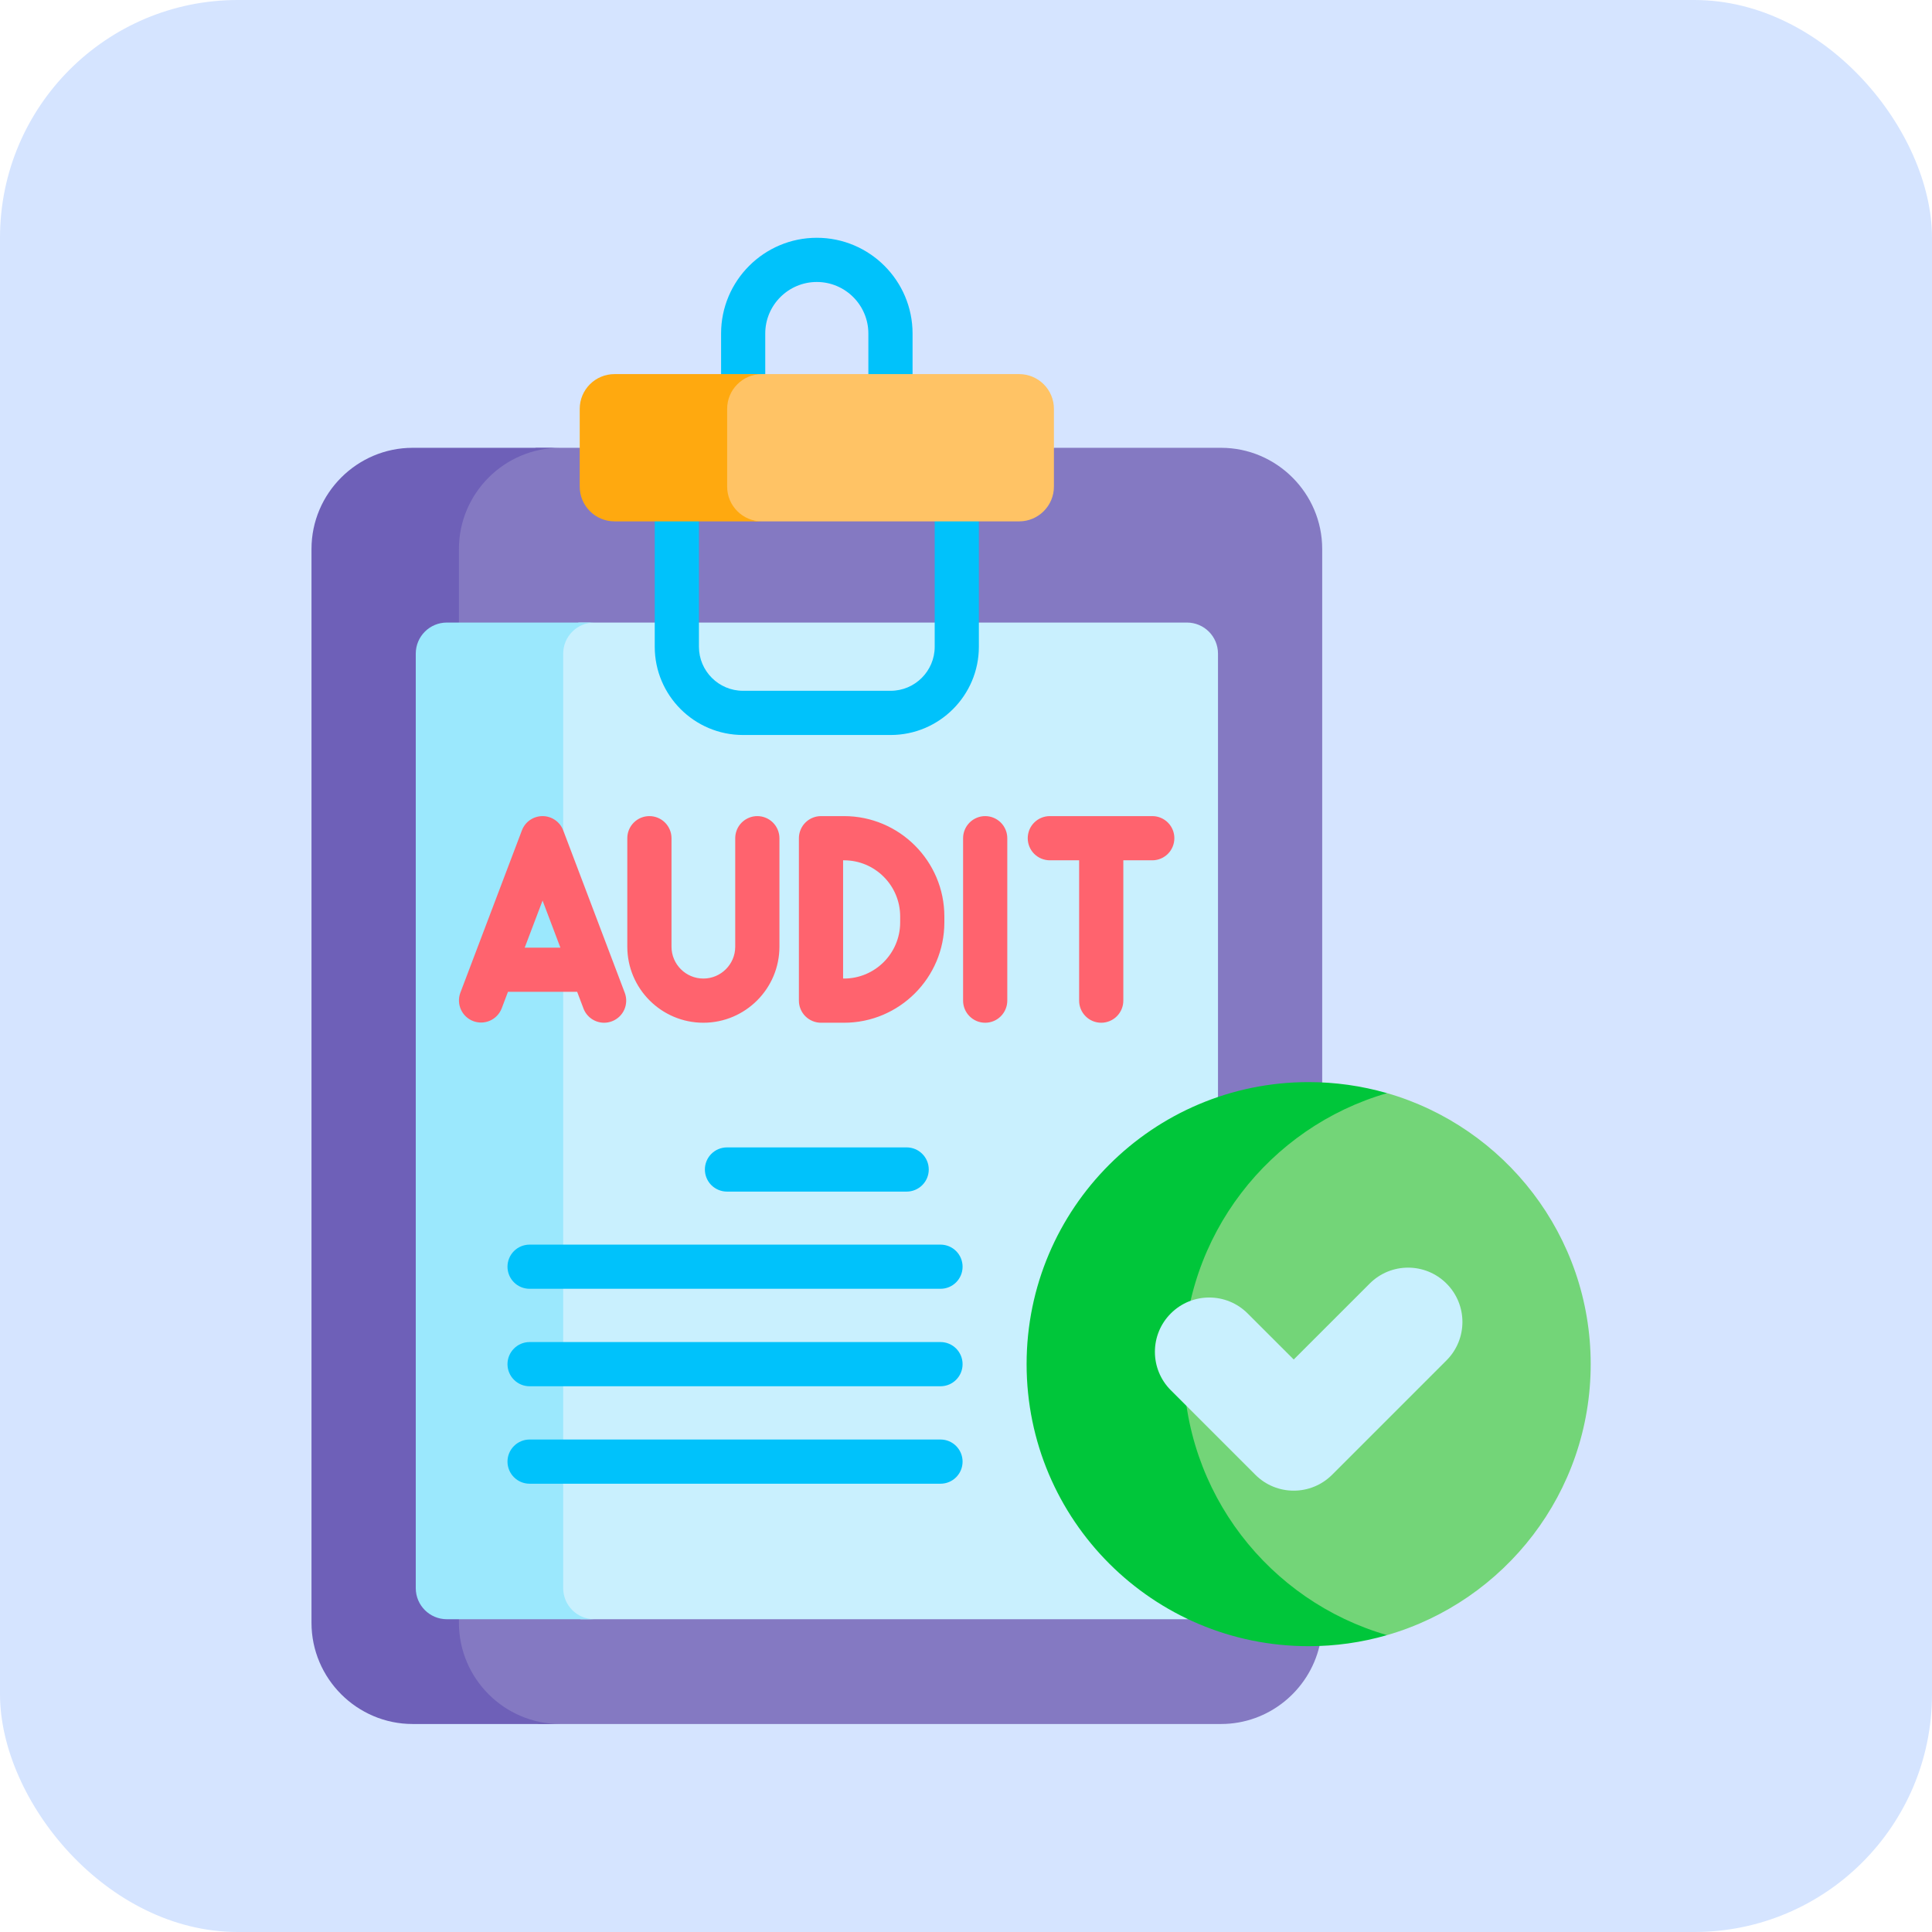 <svg width="65" height="65" viewBox="0 0 65 65" fill="none" xmlns="http://www.w3.org/2000/svg">
<rect width="65" height="65" rx="8" fill="#D5E4FF"/>
<g clip-path="url(#clip0_1534_24040)">
<path d="M44.484 36.419V18.469C44.484 16.598 42.952 15.066 41.081 15.066H35.46L34.578 15.518H19.924L19.504 15.066H18.038L16.99 15.402L15.861 16.31L15.184 17.83V55.714L16.629 57.507L18.127 58.002H41.081C42.684 58.002 44.036 56.878 44.392 55.379L43.314 53.288V37.713L44.484 36.419Z" fill="#8479C2"/>
<path d="M15.44 54.599V18.469C15.44 16.598 16.971 15.066 18.843 15.066H13.883C12.012 15.066 10.48 16.598 10.48 18.469V54.599C10.48 56.471 12.012 58.002 13.883 58.002H18.843C16.971 58.002 15.44 56.471 15.44 54.599Z" fill="#6E60B8"/>
<path d="M40.978 36.909V21.991C40.978 21.413 40.51 20.945 39.932 20.945H19.474C19.384 20.98 19.295 21.015 19.206 21.049L18.844 21.706V53.879L19.132 54.263L19.533 54.477H39.932C39.946 54.477 39.959 54.476 39.972 54.475L39.619 51.971V38.603L40.978 36.909Z" fill="#C9F0FE"/>
<path d="M18.948 53.431V21.991C18.948 21.413 19.416 20.945 19.994 20.945H15.034C14.456 20.945 13.988 21.413 13.988 21.991V53.431C13.988 54.009 14.456 54.477 15.034 54.477H19.994C19.416 54.477 18.948 54.009 18.948 53.431Z" fill="#9BE8FD"/>
<path d="M19.418 33.369L19.63 33.929C19.683 34.07 19.778 34.191 19.902 34.277C20.027 34.363 20.174 34.409 20.325 34.409C20.412 34.409 20.501 34.393 20.588 34.36C20.773 34.29 20.922 34.15 21.003 33.97C21.083 33.791 21.09 33.586 21.02 33.402L18.949 27.937C18.895 27.796 18.8 27.674 18.676 27.589C18.552 27.503 18.404 27.457 18.254 27.457C18.103 27.457 17.956 27.503 17.831 27.589C17.707 27.674 17.612 27.796 17.559 27.937L15.487 33.402C15.419 33.586 15.427 33.789 15.508 33.967C15.59 34.146 15.738 34.285 15.921 34.354C16.105 34.424 16.308 34.418 16.487 34.338C16.666 34.259 16.806 34.111 16.878 33.929L17.09 33.369H19.418ZM18.254 30.298L18.854 31.883H17.653L18.254 30.298ZM27.622 34.409H28.396C30.257 34.409 31.772 32.894 31.772 31.033V30.833C31.772 28.971 30.257 27.457 28.396 27.457H27.622C27.524 27.457 27.427 27.476 27.337 27.514C27.247 27.551 27.165 27.606 27.096 27.675C27.027 27.744 26.972 27.826 26.935 27.916C26.898 28.006 26.878 28.103 26.878 28.2V33.665C26.878 33.863 26.957 34.052 27.096 34.191C27.236 34.33 27.425 34.409 27.622 34.409ZM28.365 28.944H28.396C29.438 28.944 30.285 29.791 30.285 30.833V31.033C30.285 32.075 29.438 32.922 28.396 32.922H28.365V28.944ZM23.664 34.409C25.075 34.409 26.223 33.261 26.223 31.85V28.2C26.223 28.103 26.203 28.006 26.166 27.916C26.129 27.826 26.074 27.744 26.005 27.675C25.936 27.606 25.854 27.551 25.764 27.514C25.673 27.476 25.577 27.457 25.479 27.457C25.381 27.457 25.285 27.476 25.195 27.514C25.105 27.551 25.023 27.606 24.953 27.675C24.884 27.744 24.83 27.826 24.792 27.916C24.755 28.006 24.736 28.103 24.736 28.2V31.85C24.736 32.441 24.255 32.922 23.664 32.922C23.072 32.922 22.592 32.441 22.592 31.85V28.2C22.592 28.003 22.513 27.814 22.374 27.675C22.234 27.535 22.045 27.457 21.848 27.457C21.651 27.457 21.462 27.535 21.323 27.675C21.183 27.814 21.105 28.003 21.105 28.2V31.85C21.105 33.261 22.253 34.409 23.664 34.409ZM38.779 27.457H35.32C35.222 27.457 35.126 27.476 35.035 27.514C34.945 27.551 34.863 27.606 34.794 27.675C34.725 27.744 34.67 27.826 34.633 27.916C34.596 28.006 34.577 28.103 34.577 28.2C34.577 28.298 34.596 28.395 34.633 28.485C34.67 28.575 34.725 28.657 34.794 28.726C34.863 28.795 34.945 28.85 35.035 28.887C35.126 28.924 35.222 28.944 35.32 28.944H36.306V33.665C36.306 33.863 36.384 34.052 36.524 34.191C36.663 34.331 36.852 34.409 37.049 34.409C37.246 34.409 37.436 34.331 37.575 34.191C37.714 34.052 37.793 33.863 37.793 33.665V28.944H38.779C38.974 28.941 39.16 28.861 39.297 28.722C39.434 28.583 39.51 28.395 39.51 28.2C39.51 28.005 39.434 27.818 39.297 27.679C39.16 27.54 38.974 27.46 38.779 27.457ZM33.145 27.457C33.048 27.457 32.951 27.476 32.861 27.514C32.771 27.551 32.689 27.606 32.62 27.675C32.551 27.744 32.496 27.826 32.459 27.916C32.421 28.006 32.402 28.103 32.402 28.2V33.665C32.402 33.863 32.48 34.052 32.62 34.191C32.759 34.331 32.948 34.409 33.145 34.409C33.343 34.409 33.532 34.331 33.671 34.191C33.81 34.052 33.889 33.863 33.889 33.665V28.2C33.889 28.103 33.87 28.006 33.832 27.916C33.795 27.826 33.74 27.744 33.671 27.675C33.602 27.606 33.52 27.551 33.43 27.514C33.34 27.476 33.243 27.457 33.145 27.457Z" fill="#FF636E"/>
<path d="M24.458 38.603C24.261 38.603 24.072 38.681 23.932 38.821C23.793 38.96 23.715 39.149 23.715 39.346C23.715 39.544 23.793 39.733 23.932 39.872C24.072 40.011 24.261 40.09 24.458 40.09H30.504C30.701 40.09 30.89 40.011 31.029 39.872C31.169 39.733 31.247 39.544 31.247 39.346C31.247 39.149 31.169 38.96 31.029 38.821C30.89 38.681 30.701 38.603 30.504 38.603H24.458ZM31.642 41.874H17.818C17.62 41.874 17.431 41.952 17.292 42.091C17.152 42.231 17.074 42.42 17.074 42.617C17.074 42.814 17.152 43.003 17.292 43.143C17.431 43.282 17.62 43.36 17.818 43.36H31.642C32.053 43.36 32.385 43.028 32.385 42.617C32.385 42.206 32.053 41.874 31.642 41.874ZM31.642 45.152H17.818C17.62 45.152 17.431 45.231 17.292 45.37C17.152 45.51 17.074 45.699 17.074 45.896C17.074 46.093 17.152 46.282 17.292 46.421C17.431 46.561 17.62 46.639 17.818 46.639H31.642C32.053 46.639 32.385 46.306 32.385 45.896C32.385 45.485 32.053 45.152 31.642 45.152ZM31.642 48.431H17.818C17.62 48.431 17.431 48.51 17.292 48.649C17.152 48.788 17.074 48.977 17.074 49.175C17.074 49.372 17.152 49.561 17.292 49.7C17.431 49.84 17.62 49.918 17.818 49.918H31.642C32.053 49.918 32.385 49.585 32.385 49.175C32.385 48.764 32.053 48.431 31.642 48.431ZM29.965 24.728H24.997C23.36 24.728 22.028 23.396 22.028 21.759V15.896C22.028 15.698 22.107 15.509 22.246 15.37C22.385 15.231 22.574 15.152 22.771 15.152C22.969 15.152 23.158 15.231 23.297 15.37C23.437 15.509 23.515 15.698 23.515 15.896V21.759C23.515 22.576 24.18 23.241 24.997 23.241H29.965C30.782 23.241 31.447 22.576 31.447 21.759V15.846C31.447 15.649 31.525 15.46 31.664 15.32C31.804 15.181 31.993 15.103 32.19 15.103C32.387 15.103 32.576 15.181 32.715 15.32C32.855 15.46 32.933 15.649 32.933 15.846V21.759C32.933 23.396 31.602 24.728 29.965 24.728ZM29.958 14.159C29.861 14.159 29.764 14.139 29.674 14.102C29.584 14.065 29.502 14.01 29.433 13.941C29.364 13.872 29.309 13.79 29.272 13.7C29.234 13.61 29.215 13.513 29.215 13.415V11.221C29.215 10.265 28.437 9.487 27.481 9.487C26.524 9.487 25.746 10.265 25.746 11.221V13.366C25.746 13.563 25.668 13.752 25.529 13.891C25.389 14.031 25.2 14.109 25.003 14.109C24.806 14.109 24.617 14.031 24.477 13.891C24.338 13.752 24.26 13.563 24.26 13.366V11.221C24.26 9.445 25.705 8 27.481 8C29.257 8 30.702 9.445 30.702 11.221V13.415C30.702 13.513 30.683 13.61 30.645 13.7C30.608 13.79 30.553 13.872 30.484 13.941C30.415 14.01 30.333 14.065 30.243 14.102C30.153 14.139 30.056 14.159 29.958 14.159Z" fill="#00C2FB"/>
<path d="M46.666 36.777H45.162L41.33 38.805L39.15 43.992L38.855 49.674C38.855 49.674 41.925 52.713 41.958 52.912C41.991 53.11 43.479 54.476 43.479 54.476L45.678 54.968L46.666 55.012C50.623 53.869 53.517 50.22 53.517 45.895C53.517 41.569 50.623 37.92 46.666 36.777Z" fill="#73D578"/>
<path d="M39.815 45.895C39.815 41.57 42.709 37.921 46.666 36.778C45.809 36.531 44.92 36.406 44.028 36.406C38.787 36.406 34.539 40.655 34.539 45.895C34.539 51.136 38.788 55.384 44.028 55.384C44.92 55.385 45.809 55.26 46.666 55.012C42.709 53.87 39.815 50.221 39.815 45.895Z" fill="#00C63A"/>
<path d="M48.666 45.768L44.818 49.616C44.104 50.33 42.947 50.33 42.234 49.616L39.391 46.773C38.677 46.06 38.677 44.902 39.391 44.189C40.104 43.475 41.261 43.475 41.975 44.189L43.526 45.739L46.082 43.184C46.795 42.47 47.952 42.47 48.666 43.184C49.38 43.897 49.38 45.054 48.666 45.768Z" fill="#C9F0FE"/>
<path d="M34.288 12.586H25.206L24.779 12.76L24.395 13.231V16.787L24.785 17.381L25.425 17.541H34.288C34.934 17.541 35.458 17.017 35.458 16.371V13.757C35.459 13.11 34.934 12.586 34.288 12.586Z" fill="#FFC365"/>
<path d="M24.464 16.37V13.757C24.464 13.11 24.988 12.586 25.634 12.586H20.675C20.028 12.586 19.504 13.11 19.504 13.757V16.37C19.504 17.017 20.028 17.541 20.675 17.541H25.634C24.988 17.541 24.464 17.017 24.464 16.37Z" fill="#FFA90F"/>
</g>
<defs>
<clipPath id="clip0_1534_24040">
<rect width="50" height="50" fill="white" transform="translate(7 8)"/>
</clipPath>
</defs>
</svg>
